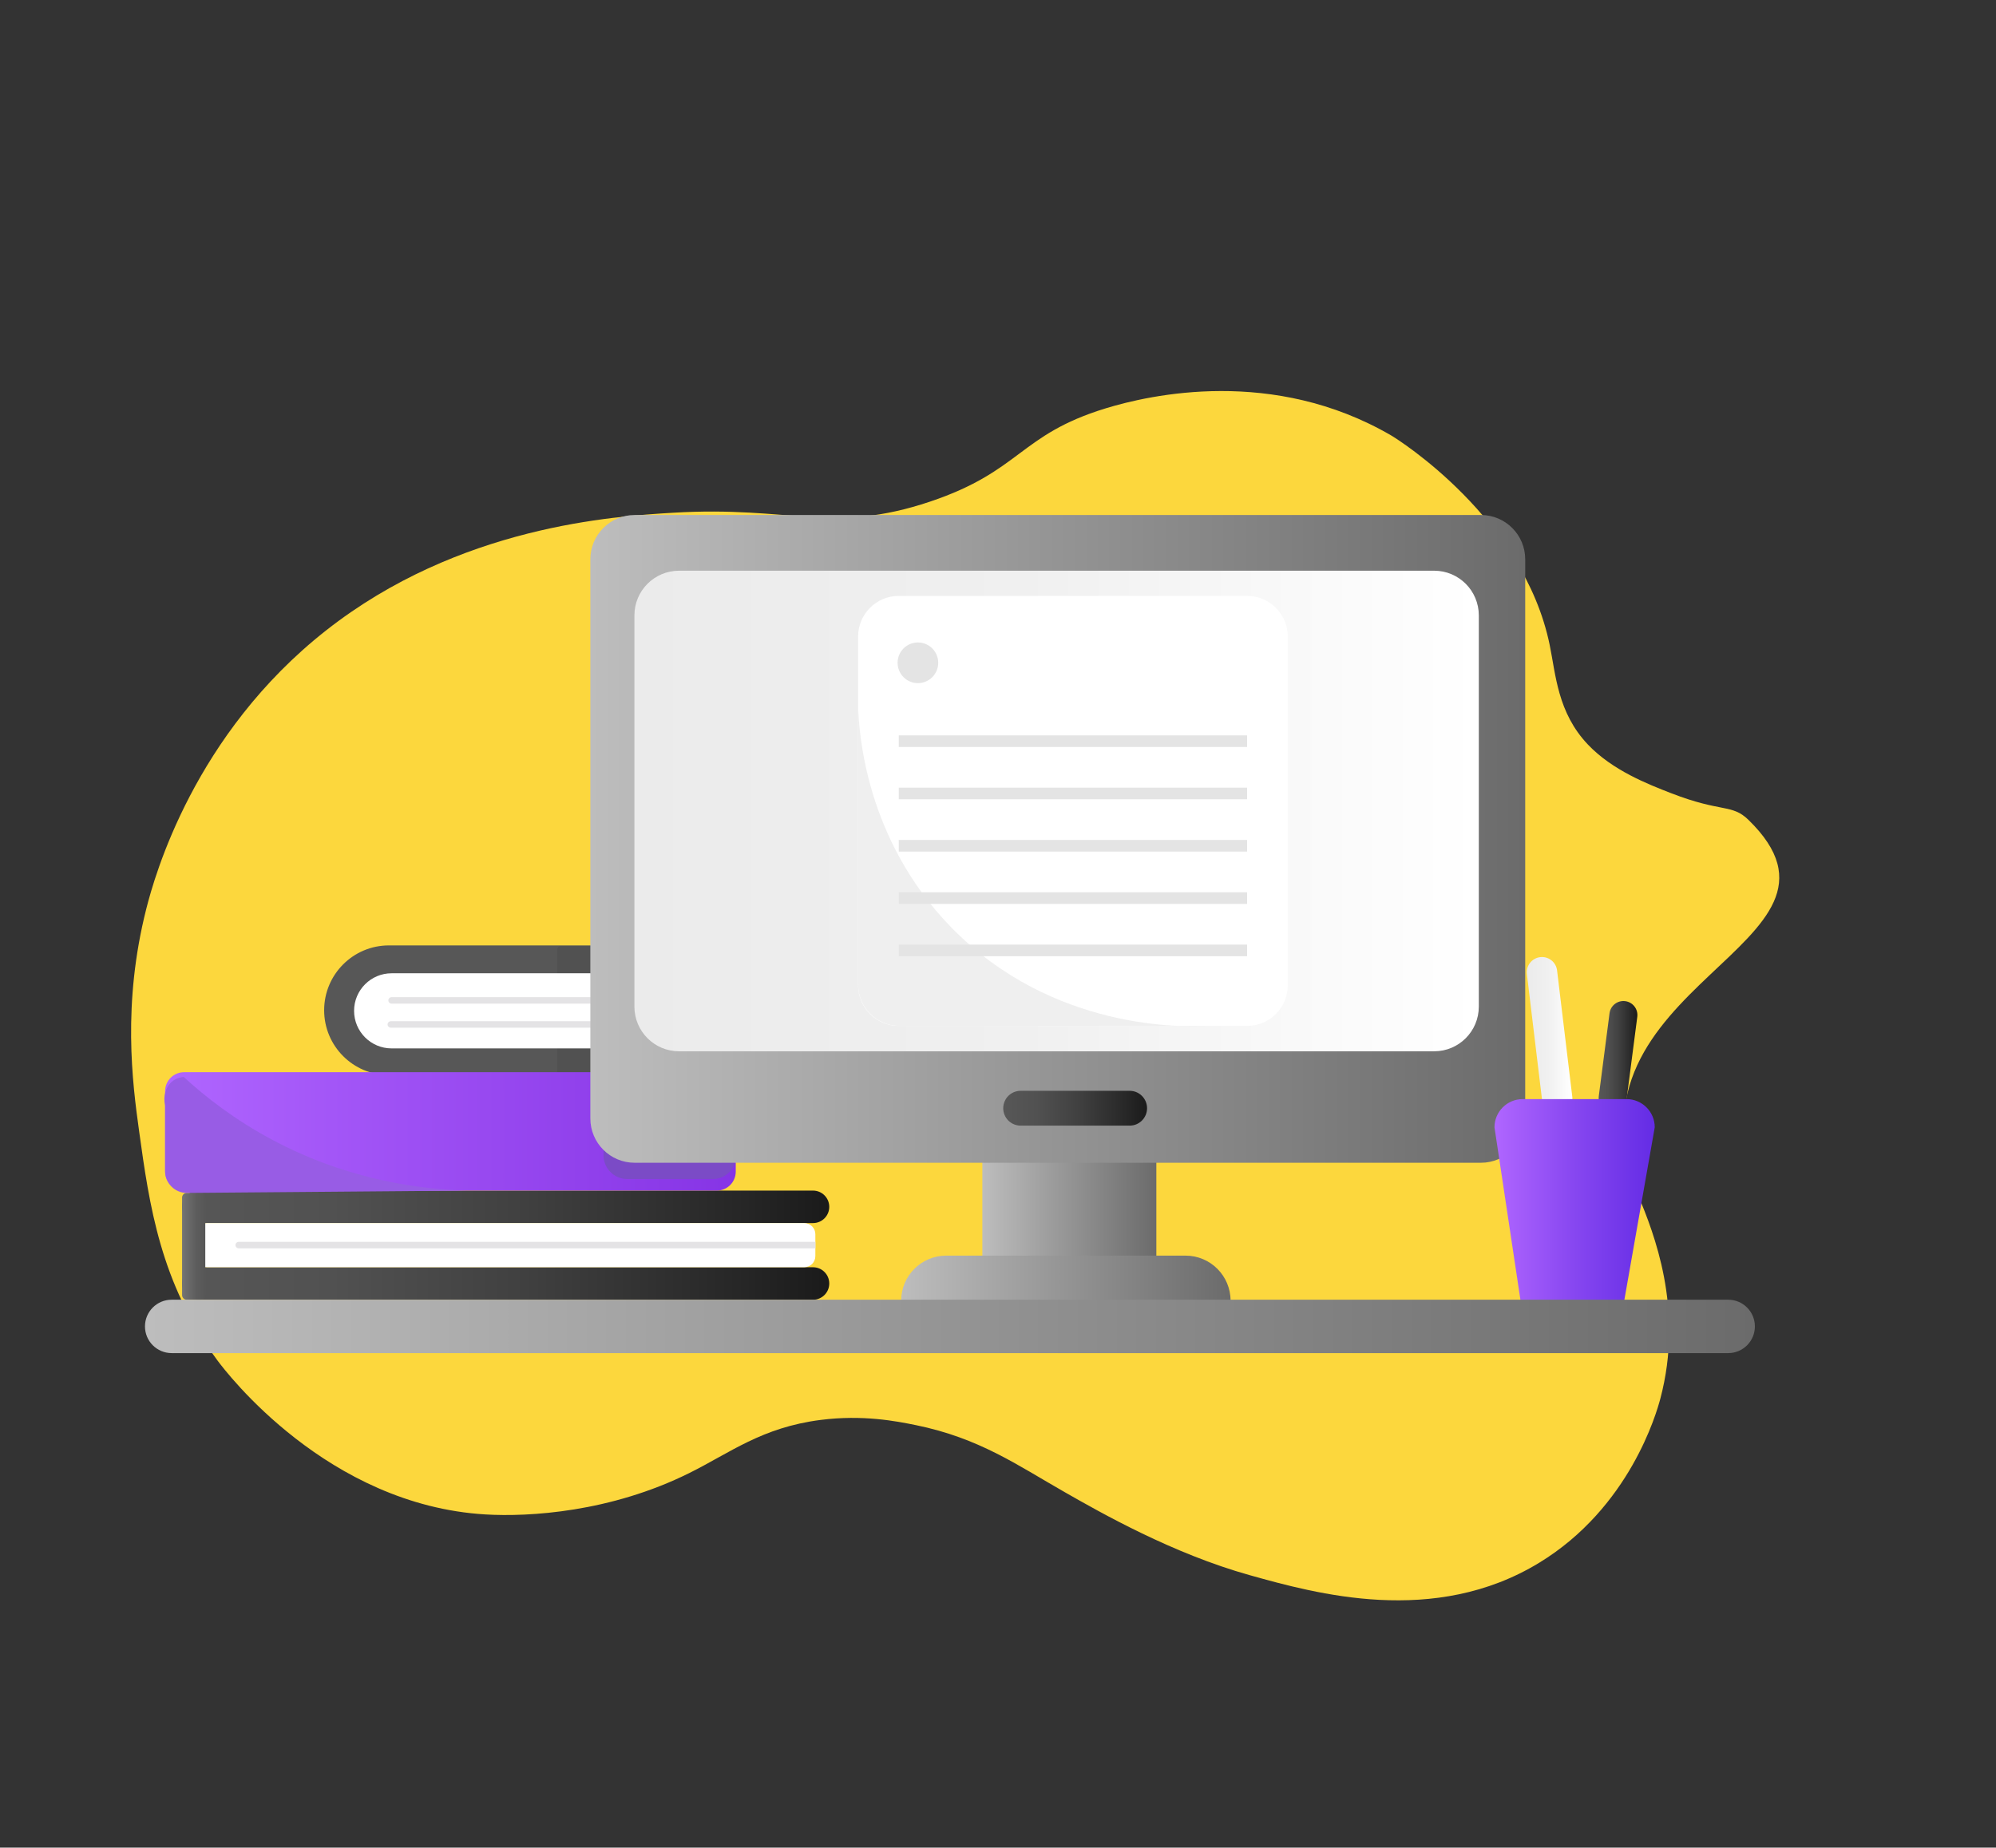 <?xml version="1.0" encoding="UTF-8"?> <svg xmlns="http://www.w3.org/2000/svg" width="310" height="287" viewBox="0 0 310 287" fill="none"><rect x="0" y="0" width="310" height="287" fill="#333333" stroke="none"/> <g clip-path="url(#clip0_4918_15682)"> <path d="M142.199 221.366C139.246 220.76 134.002 219.73 127.455 220.564C118.33 221.729 113.414 225.656 107.074 228.808C94.819 234.903 82.177 235.647 75.405 235.247C50.859 233.792 35.176 213.224 33.767 211.318C24.878 199.294 23.189 187.128 21.608 175.725C20.55 168.115 18.979 155.949 22.72 141.169C24.024 136.022 30.145 114.053 50.625 97.942C71.32 81.66 95.439 80.197 104.51 79.648C122.932 78.533 129.228 83.038 144.464 77.912C158.608 73.154 158.273 67.559 171.685 63.442C178.659 61.302 197.744 56.989 216.049 67.632C217.178 68.289 236.633 80.529 240.679 100.168C241.633 104.801 241.904 110.686 246.616 115.651C250.429 119.67 255.948 121.814 259.576 123.222C267.369 126.25 268.978 124.851 271.532 127.334C291.718 146.956 240.946 152.633 254.506 185.852C256.786 191.433 261.601 203.221 257.864 217.278C257.287 219.446 253.127 234.19 239.03 242.768C222.74 252.678 204.364 247.549 194.134 244.691C182.102 241.332 170.955 234.974 165.406 231.809C157.871 227.51 152.102 223.392 142.191 221.361L142.199 221.366Z" fill="#FCD73D"></path> <path d="M126.271 196.848H30.795C29.403 196.848 28.273 197.978 28.273 199.372C28.273 200.766 29.403 201.897 30.795 201.897H126.271C127.663 201.897 128.793 200.766 128.793 199.372C128.793 197.978 127.663 196.848 126.271 196.848Z" fill="url(#paint0_linear_4918_15682)"></path> <path d="M126.271 184.941H30.795C29.403 184.941 28.273 186.072 28.273 187.466C28.273 188.86 29.403 189.99 30.795 189.99H126.271C127.663 189.99 128.793 188.86 128.793 187.466C128.793 186.072 127.663 184.941 126.271 184.941Z" fill="url(#paint1_linear_4918_15682)"></path> <path d="M124.908 189.992H32.163C31.21 189.992 30.438 190.766 30.438 191.72V195.117C30.438 196.071 31.21 196.844 32.163 196.844H124.908C125.861 196.844 126.633 196.071 126.633 195.117V191.72C126.633 190.766 125.861 189.992 124.908 189.992Z" fill="url(#paint2_linear_4918_15682)"></path> <path d="M31.883 201.176V186.022C31.883 185.626 31.562 185.305 31.166 185.305H28.997C28.601 185.305 28.28 185.626 28.28 186.022V201.176C28.28 201.573 28.601 201.894 28.997 201.894H31.166C31.562 201.894 31.883 201.573 31.883 201.176Z" fill="url(#paint3_linear_4918_15682)"></path> <path d="M93.834 146.855H60.407C54.849 146.855 50.344 151.365 50.344 156.928C50.344 162.491 54.849 167.001 60.407 167.001H93.834C99.391 167.001 103.896 162.491 103.896 156.928C103.896 151.365 99.391 146.855 93.834 146.855Z" fill="#575757"></path> <path d="M87.096 146.961H136.844C138.628 146.961 140.076 148.411 140.076 150.196V163.875C140.076 165.66 138.628 167.11 136.844 167.11H87.096C86.779 167.11 86.523 166.854 86.523 166.536V147.538C86.523 147.221 86.779 146.965 87.096 146.965V146.961Z" fill="#515151"></path> <path d="M94.105 151.184H60.822C57.602 151.184 54.992 153.796 54.992 157.019C54.992 160.241 57.602 162.854 60.822 162.854H94.105C97.324 162.854 99.934 160.241 99.934 157.019C99.934 153.796 97.324 151.184 94.105 151.184Z" fill="url(#paint4_linear_4918_15682)"></path> <path d="M115.764 154.895H60.813C60.537 154.895 60.312 155.119 60.312 155.396C60.312 155.673 60.537 155.897 60.813 155.897H115.764C116.04 155.897 116.265 155.673 116.265 155.396C116.265 155.119 116.04 154.895 115.764 154.895Z" fill="#E4E3E5"></path> <path d="M115.647 158.633H60.696C60.419 158.633 60.195 158.857 60.195 159.134C60.195 159.411 60.419 159.635 60.696 159.635H115.647C115.923 159.635 116.147 159.411 116.147 159.134C116.147 158.857 115.923 158.633 115.647 158.633Z" fill="#E4E3E5"></path> <path d="M37.071 192.906H126.641V193.909H37.071C36.794 193.909 36.57 193.685 36.57 193.408C36.57 193.13 36.794 192.906 37.071 192.906Z" fill="#E4E3E5"></path> <path d="M111.323 166.551H28.588C26.96 166.551 25.641 167.872 25.641 169.501V181.993C25.641 183.622 26.96 184.943 28.588 184.943H111.323C112.951 184.943 114.27 183.622 114.27 181.993V169.501C114.27 167.872 112.951 166.551 111.323 166.551Z" fill="url(#paint5_linear_4918_15682)"></path> <path d="M94.145 166.191H113.86C114.087 166.191 114.271 166.375 114.271 166.603V179.625C114.271 181.565 112.696 183.145 110.754 183.145H97.424C95.388 183.145 93.734 181.49 93.734 179.452V166.606C93.734 166.379 93.918 166.195 94.145 166.195V166.191Z" fill="#7B4BC6"></path> <path d="M72.48 184.945C57.993 185.064 43.502 185.187 29.015 185.306C27.153 185.306 25.643 183.795 25.643 181.93V171.739C25.315 170.285 25.719 168.839 26.724 168.003C27.387 167.451 28.129 167.321 28.525 167.281C31.919 170.401 36.444 173.924 42.216 177.015C54.267 183.463 65.671 184.75 72.48 184.945Z" fill="#985CE5"></path> <path d="M173.114 172.684H159.048C155.471 172.684 152.57 175.587 152.57 179.168V195.411C152.57 198.992 155.471 201.895 159.048 201.895H173.114C176.691 201.895 179.592 198.992 179.592 195.411V179.168C179.592 175.587 176.691 172.684 173.114 172.684Z" fill="url(#paint6_linear_4918_15682)"></path> <path d="M146.958 195.043H184.128C187.99 195.043 191.121 198.18 191.121 202.043H139.961C139.961 198.177 143.095 195.043 146.954 195.043H146.958Z" fill="url(#paint7_linear_4918_15682)"></path> <path d="M230.008 80H98.562C94.765 80 91.688 83.081 91.688 86.881V173.736C91.688 177.536 94.765 180.617 98.562 180.617H230.008C233.804 180.617 236.882 177.536 236.882 173.736V86.881C236.882 83.081 233.804 80 230.008 80Z" fill="url(#paint8_linear_4918_15682)"></path> <path d="M222.743 88.652H105.463C101.635 88.652 98.531 91.759 98.531 95.591V156.365C98.531 160.197 101.635 163.304 105.463 163.304H222.743C226.571 163.304 229.675 160.197 229.675 156.365V95.591C229.675 91.759 226.571 88.652 222.743 88.652Z" fill="url(#paint9_linear_4918_15682)"></path> <path d="M254.286 157.95C254.44 156.76 253.601 155.669 252.412 155.514C251.222 155.36 250.133 156.2 249.978 157.39L248.308 170.262C248.153 171.453 248.993 172.543 250.182 172.698C251.372 172.853 252.461 172.013 252.616 170.822L254.286 157.95Z" fill="url(#paint10_linear_4918_15682)"></path> <path d="M241.829 150.741C241.673 149.445 240.497 148.522 239.203 148.678C237.909 148.834 236.986 150.011 237.142 151.307L239.506 170.92C239.662 172.215 240.838 173.139 242.133 172.982C243.427 172.826 244.35 171.649 244.193 170.354L241.829 150.741Z" fill="url(#paint11_linear_4918_15682)"></path> <path d="M252.624 204.486H236.485C234.422 203.634 233.39 203.204 233.39 203.204C233.39 203.204 234.438 203.63 236.525 204.486C235.052 194.693 233.583 184.904 232.109 175.111C232.109 172.692 234.069 170.73 236.485 170.73H252.624C255.041 170.73 257 172.692 257 175.111L252.182 202.477C252.596 202.493 255.667 202.638 255.719 203.204C255.768 203.743 253.078 204.382 252.624 204.486Z" fill="url(#paint12_linear_4918_15682)"></path> <path d="M268.409 201.891H26.659C24.371 201.891 22.516 203.747 22.516 206.038C22.516 208.328 24.371 210.185 26.659 210.185H268.409C270.698 210.185 272.553 208.328 272.553 206.038C272.553 203.747 270.698 201.891 268.409 201.891Z" fill="url(#paint13_linear_4918_15682)"></path> <path d="M175.448 169.441H158.515C157.022 169.441 155.812 170.652 155.812 172.146C155.812 173.64 157.022 174.851 158.515 174.851H175.448C176.94 174.851 178.15 173.64 178.15 172.146C178.15 170.652 176.94 169.441 175.448 169.441Z" fill="url(#paint14_linear_4918_15682)"></path> <path d="M193.698 92.566H139.576C136.095 92.566 133.273 95.391 133.273 98.876V153.05C133.273 156.534 136.095 159.359 139.576 159.359H193.698C197.179 159.359 200.001 156.534 200.001 153.05V98.876C200.001 95.391 197.179 92.566 193.698 92.566Z" fill="url(#paint15_linear_4918_15682)"></path> <path d="M187.377 159.358H139.676C136.141 159.358 133.273 156.488 133.273 152.95V109.715C133.4 113.704 134.374 130.321 147.701 144.014C163.508 160.252 184.185 159.52 187.377 159.358Z" fill="#EFEFEF"></path> <path d="M142.562 106.115C144.305 106.115 145.718 104.701 145.718 102.956C145.718 101.211 144.305 99.797 142.562 99.797C140.819 99.797 139.406 101.211 139.406 102.956C139.406 104.701 140.819 106.115 142.562 106.115Z" fill="#E4E4E4"></path> <path d="M193.689 114.23H139.586V116.036H193.689V114.23Z" fill="#E4E4E4"></path> <path d="M193.689 122.352H139.586V124.157H193.689V122.352Z" fill="#E4E4E4"></path> <path d="M193.689 130.473H139.586V132.278H193.689V130.473Z" fill="#E4E4E4"></path> <path d="M193.689 138.602H139.586V140.407H193.689V138.602Z" fill="#E4E4E4"></path> <path d="M193.689 146.727H139.586V148.532H193.689V146.727Z" fill="#E4E4E4"></path> </g> <defs> <linearGradient id="paint0_linear_4918_15682" x1="28.273" y1="199.372" x2="128.793" y2="199.372" gradientUnits="userSpaceOnUse"> <stop stop-color="#575757"></stop> <stop offset="0.23" stop-color="#515151"></stop> <stop offset="0.53" stop-color="#404040"></stop> <stop offset="0.87" stop-color="#262626"></stop> <stop offset="1" stop-color="#1A1A1A"></stop> </linearGradient> <linearGradient id="paint1_linear_4918_15682" x1="28.273" y1="187.466" x2="128.793" y2="187.466" gradientUnits="userSpaceOnUse"> <stop stop-color="#575757"></stop> <stop offset="0.23" stop-color="#515151"></stop> <stop offset="0.53" stop-color="#404040"></stop> <stop offset="0.87" stop-color="#262626"></stop> <stop offset="1" stop-color="#1A1A1A"></stop> </linearGradient> <linearGradient id="paint2_linear_4918_15682" x1="30.438" y1="193.418" x2="126.633" y2="193.418" gradientUnits="userSpaceOnUse"> <stop stop-color="white"></stop> <stop offset="1" stop-color="white"></stop> </linearGradient> <linearGradient id="paint3_linear_4918_15682" x1="31.883" y1="193.599" x2="28.28" y2="193.599" gradientUnits="userSpaceOnUse"> <stop stop-color="#575757"></stop> <stop offset="0.36" stop-color="#5C5C5C"></stop> <stop offset="0.83" stop-color="#6D6D6D"></stop> <stop offset="1" stop-color="#757575"></stop> </linearGradient> <linearGradient id="paint4_linear_4918_15682" x1="54.992" y1="157.019" x2="99.934" y2="157.019" gradientUnits="userSpaceOnUse"> <stop stop-color="white"></stop> <stop offset="1" stop-color="white"></stop> </linearGradient> <linearGradient id="paint5_linear_4918_15682" x1="25.641" y1="175.747" x2="114.27" y2="175.747" gradientUnits="userSpaceOnUse"> <stop stop-color="#B066FF"></stop> <stop offset="0.29" stop-color="#A356F7"></stop> <stop offset="1" stop-color="#8634E5"></stop> </linearGradient> <linearGradient id="paint6_linear_4918_15682" x1="152.57" y1="187.289" x2="179.592" y2="187.289" gradientUnits="userSpaceOnUse"> <stop stop-color="#BDBDBD"></stop> <stop offset="1" stop-color="#6B6B6B"></stop> </linearGradient> <linearGradient id="paint7_linear_4918_15682" x1="139.965" y1="198.545" x2="191.125" y2="198.545" gradientUnits="userSpaceOnUse"> <stop stop-color="#BDBDBD"></stop> <stop offset="1" stop-color="#6B6B6B"></stop> </linearGradient> <linearGradient id="paint8_linear_4918_15682" x1="91.688" y1="130.309" x2="236.882" y2="130.309" gradientUnits="userSpaceOnUse"> <stop stop-color="#BDBDBD"></stop> <stop offset="1" stop-color="#6B6B6B"></stop> </linearGradient> <linearGradient id="paint9_linear_4918_15682" x1="98.531" y1="125.978" x2="229.675" y2="125.978" gradientUnits="userSpaceOnUse"> <stop stop-color="#EBEBEB"></stop> <stop offset="0.46" stop-color="#F0F0F0"></stop> <stop offset="1" stop-color="white"></stop> </linearGradient> <linearGradient id="paint10_linear_4918_15682" x1="248.267" y1="164.132" x2="254.281" y2="164.132" gradientUnits="userSpaceOnUse"> <stop stop-color="#575757"></stop> <stop offset="0.23" stop-color="#515151"></stop> <stop offset="0.53" stop-color="#404040"></stop> <stop offset="0.87" stop-color="#262626"></stop> <stop offset="1" stop-color="#1A1A1A"></stop> </linearGradient> <linearGradient id="paint11_linear_4918_15682" x1="237.112" y1="160.846" x2="244.198" y2="160.846" gradientUnits="userSpaceOnUse"> <stop stop-color="#EBEBEB"></stop> <stop offset="0.46" stop-color="#F0F0F0"></stop> <stop offset="1" stop-color="white"></stop> </linearGradient> <linearGradient id="paint12_linear_4918_15682" x1="232.109" y1="187.608" x2="257" y2="187.608" gradientUnits="userSpaceOnUse"> <stop stop-color="#B066FF"></stop> <stop offset="0.51" stop-color="#8646F0"></stop> <stop offset="1" stop-color="#642CE5"></stop> </linearGradient> <linearGradient id="paint13_linear_4918_15682" x1="22.516" y1="206.038" x2="272.553" y2="206.038" gradientUnits="userSpaceOnUse"> <stop stop-color="#BDBDBD"></stop> <stop offset="1" stop-color="#6B6B6B"></stop> </linearGradient> <linearGradient id="paint14_linear_4918_15682" x1="155.812" y1="172.146" x2="178.15" y2="172.146" gradientUnits="userSpaceOnUse"> <stop stop-color="#575757"></stop> <stop offset="0.23" stop-color="#515151"></stop> <stop offset="0.53" stop-color="#404040"></stop> <stop offset="0.87" stop-color="#262626"></stop> <stop offset="1" stop-color="#1A1A1A"></stop> </linearGradient> <linearGradient id="paint15_linear_4918_15682" x1="133.273" y1="125.963" x2="200.001" y2="125.963" gradientUnits="userSpaceOnUse"> <stop stop-color="white"></stop> <stop offset="1" stop-color="white"></stop> </linearGradient> <clipPath id="clip0_4918_15682"> <rect width="310" height="288" fill="white"></rect> </clipPath> </defs> </svg> 